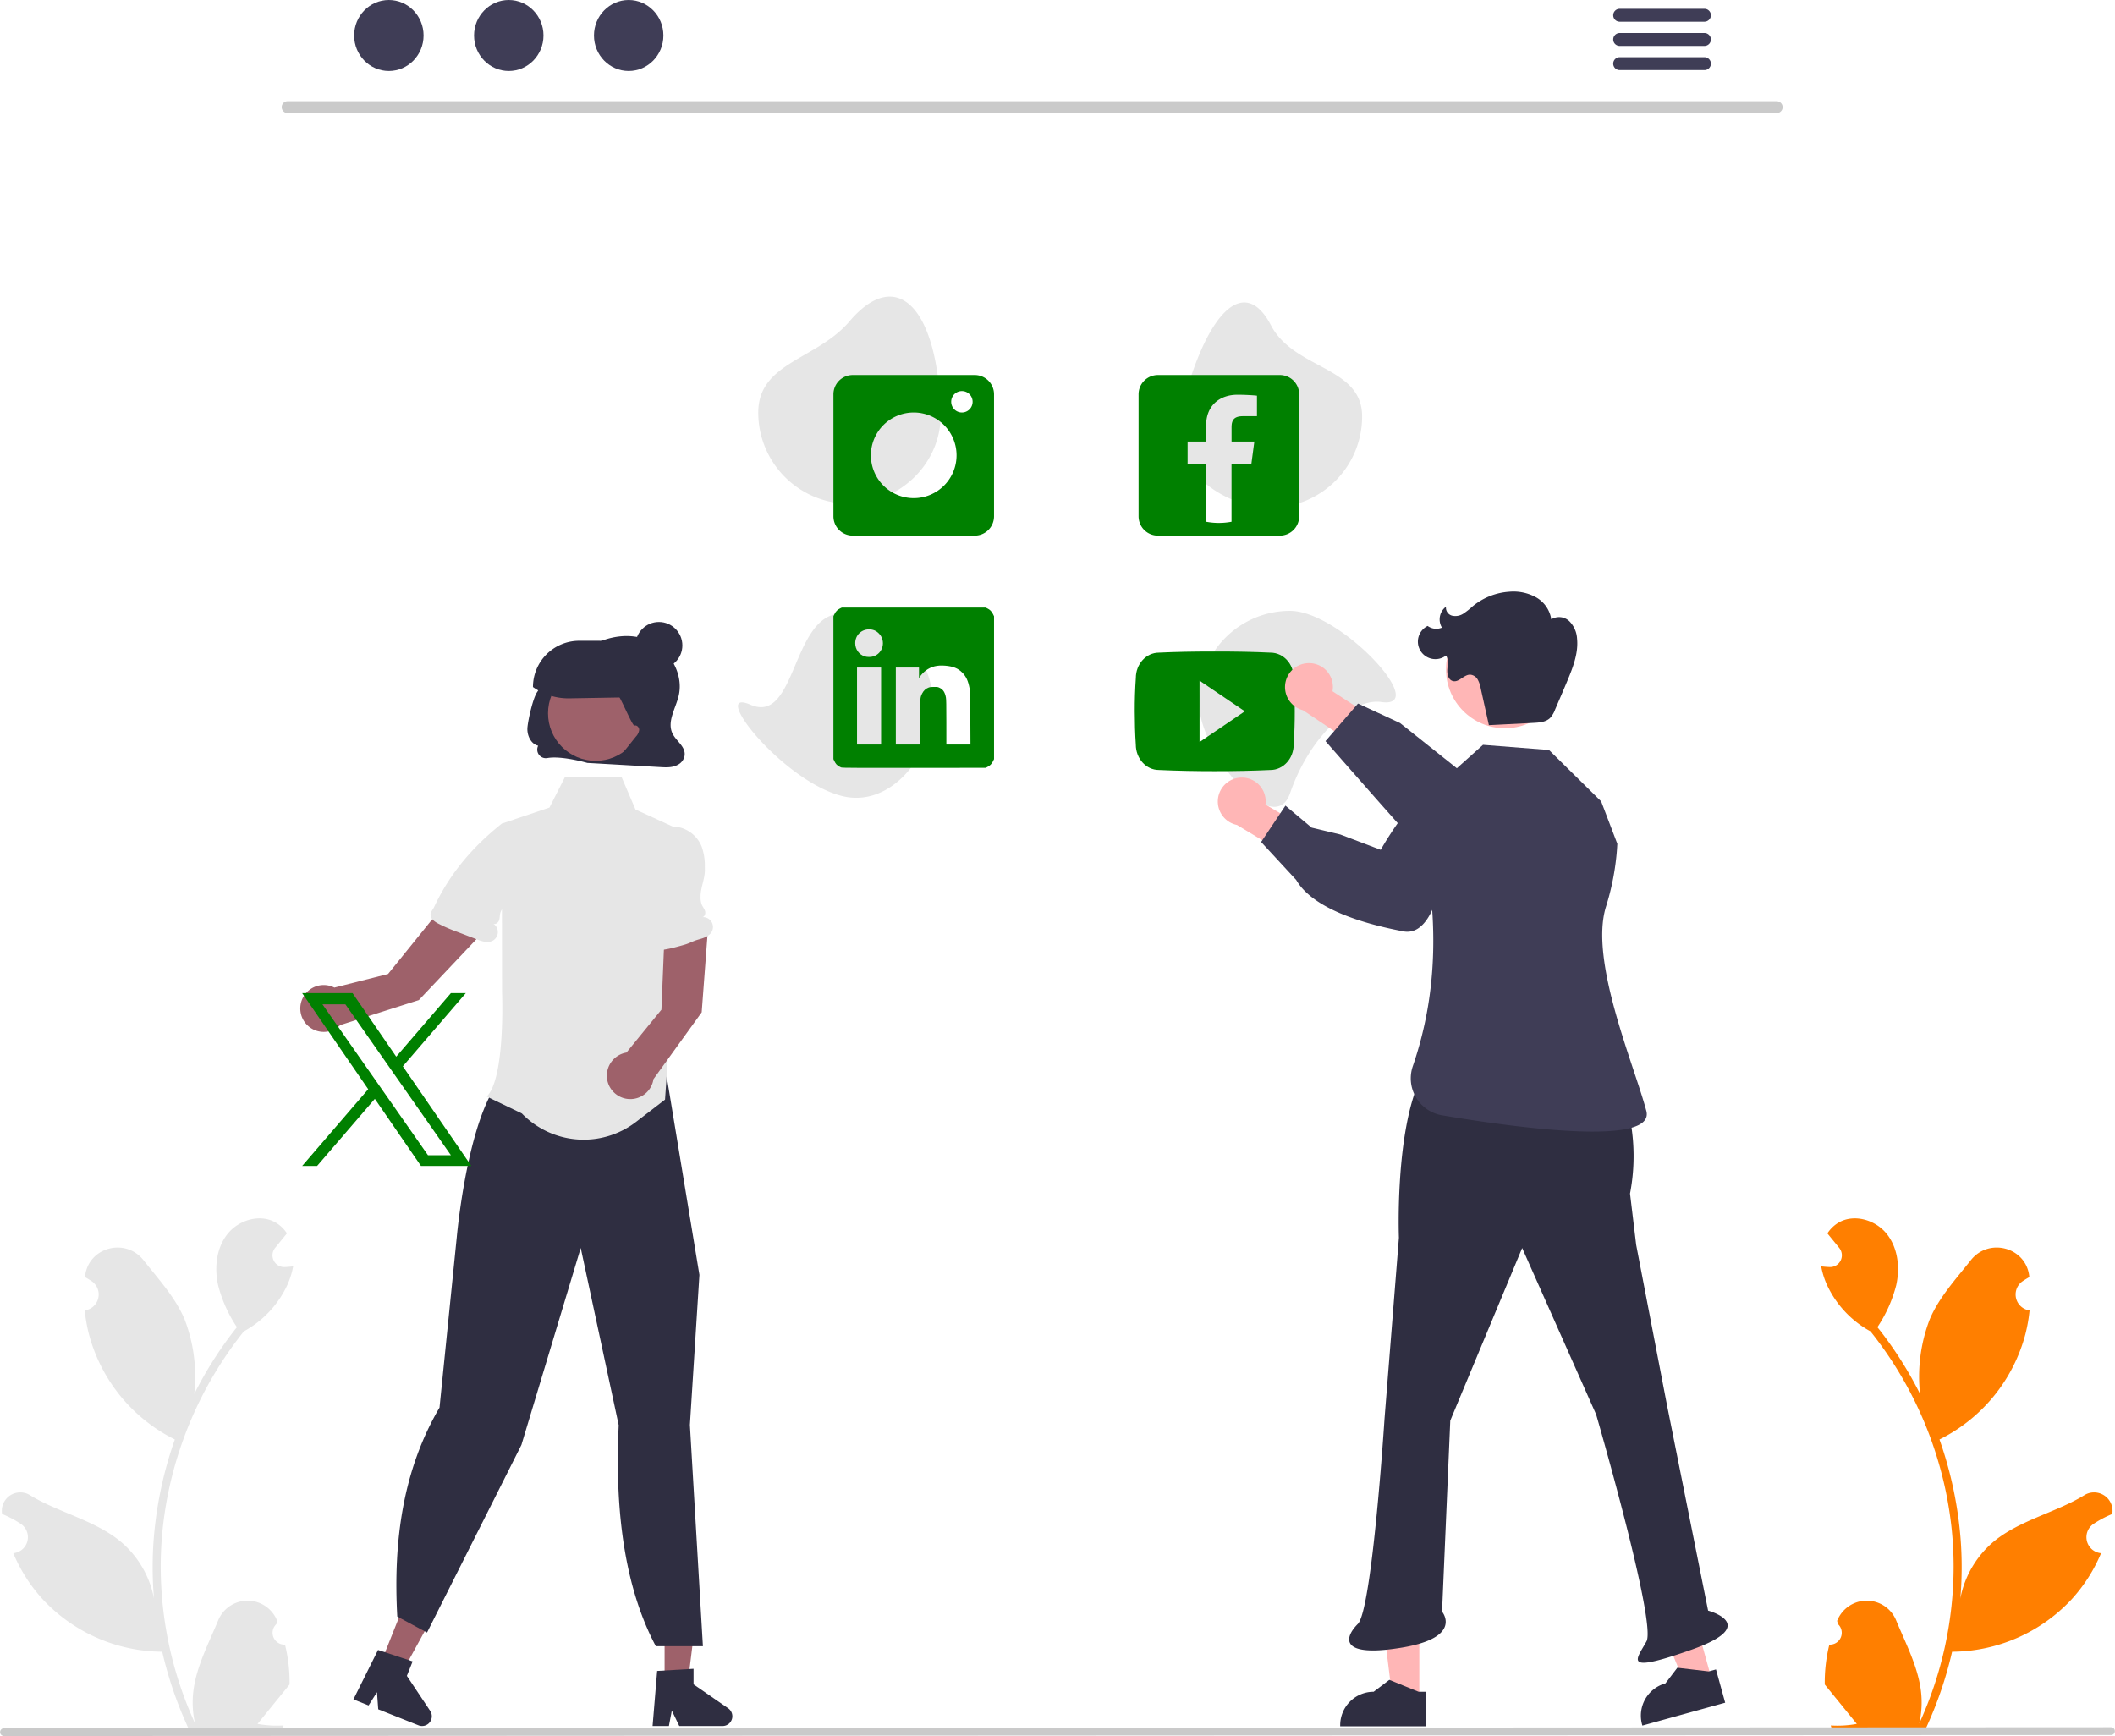 <?xml version="1.0" encoding="UTF-8" standalone="no"?>
<svg
   data-name="Layer 1"
   width="645.131"
   height="529.537"
   viewBox="0 0 645.131 529.537"
   version="1.1"
   id="svg7736"
   sodipodi:docname="svg-3.svg"
   xml:space="preserve"
   inkscape:version="1.2.1 (9c6d41e410, 2022-07-14)"
   xmlns:inkscape="http://www.inkscape.org/namespaces/inkscape"
   xmlns:sodipodi="http://sodipodi.sourceforge.net/DTD/sodipodi-0.dtd"
   xmlns="http://www.w3.org/2000/svg"
   xmlns:svg="http://www.w3.org/2000/svg"><defs
     id="defs7740" /><sodipodi:namedview
     id="namedview7738"
     pagecolor="#ffffff"
     bordercolor="#111111"
     borderopacity="1"
     inkscape:showpageshadow="0"
     inkscape:pageopacity="0"
     inkscape:pagecheckerboard="1"
     inkscape:deskcolor="#d1d1d1"
     showgrid="false"
     inkscape:zoom="0.89134536"
     inkscape:cx="304.03479"
     inkscape:cy="214.84377"
     inkscape:window-width="1920"
     inkscape:window-height="991"
     inkscape:window-x="2391"
     inkscape:window-y="-9"
     inkscape:window-maximized="1"
     inkscape:current-layer="svg7736" /><path
     d="M364.361,686.885a3.613,3.613,0,0,1-2.619-6.263c.091-.362.156-.622.248-.984q-.049-.118-.098-.236a9.703,9.703,0,0,0-17.898.067c-2.927,7.051-6.654,14.113-7.572,21.568a28.705,28.705,0,0,0,.504,9.872A115.086,115.086,0,0,1,326.456,663.11a111.08,111.08,0,0,1,.689-12.392q.571-5.06,1.584-10.047a116.419,116.419,0,0,1,23.087-49.342,30.983,30.983,0,0,0,12.886-13.369,23.633,23.633,0,0,0,2.149-6.458c-.627.082-1.265.134-1.892.175-.195.01-.401.021-.597.031l-.074.003a3.58,3.58,0,0,1-2.94-5.832q.406-.5.813-.999c.411-.514.833-1.018,1.244-1.532a1.782,1.782,0,0,0,.134-.154c.473-.586.946-1.162,1.419-1.748a10.352,10.352,0,0,0-3.394-3.28c-4.741-2.777-11.281-.854-14.706,3.435-3.435,4.288-4.083,10.304-2.89,15.662a41.485,41.485,0,0,0,5.738,12.793c-.257.329-.525.648-.782.977a117.172,117.172,0,0,0-12.23,19.375,48.709,48.709,0,0,0-2.908-22.624c-2.783-6.715-8.001-12.37-12.595-18.175-5.519-6.973-16.835-3.93-17.807,4.909q-.014.128-.028.257,1.024.577,2.004,1.226a4.901,4.901,0,0,1-1.976,8.919l-.1.015a48.766,48.766,0,0,0,1.285,7.291A50.21,50.21,0,0,0,329.572,623.692c.401.206.792.411,1.193.607a119.597,119.597,0,0,0-6.438,30.296,113.433,113.433,0,0,0,.082,18.315l-.031-.216a29.974,29.974,0,0,0-10.232-17.308c-7.874-6.469-18.999-8.851-27.494-14.05a5.625,5.625,0,0,0-8.616,5.473q.017.114.035.227a32.925,32.925,0,0,1,3.692,1.779q1.024.578,2.004,1.226a4.901,4.901,0,0,1-1.976,8.919l-.1.015c-.072.01-.134.021-.206.031a48.808,48.808,0,0,0,8.978,14.058,50.254,50.254,0,0,0,36.446,15.991h.01a119.562,119.562,0,0,0,8.032,23.447h28.692c.103-.319.195-.648.288-.967a32.599,32.599,0,0,1-7.939-.473c2.129-2.612,4.257-5.245,6.386-7.857a1.783,1.783,0,0,0,.134-.154c1.08-1.337,2.17-2.663,3.25-4l.001-.002a47.751,47.751,0,0,0-1.399-12.164Z"
     transform="translate(-277.434 -185.232)"
     fill="#f2f2f2"
     id="path7646"
     style="fill:#e6e6e6;fill-opacity:1" /><path
     d="M835.434,686.885a3.613,3.613,0,0,0,2.619-6.263c-.091-.362-.156-.622-.248-.984q.049-.118.098-.236a9.703,9.703,0,0,1,17.898.067c2.927,7.051,6.654,14.113,7.572,21.568a28.705,28.705,0,0,1-.504,9.872A115.086,115.086,0,0,0,873.339,663.11a111.08,111.08,0,0,0-.689-12.392q-.571-5.06-1.584-10.047a116.419,116.419,0,0,0-23.087-49.342,30.983,30.983,0,0,1-12.886-13.369,23.634,23.634,0,0,1-2.149-6.458c.627.082,1.265.134,1.892.175.195.01.401.021.597.031l.074.003a3.58,3.58,0,0,0,2.94-5.832q-.406-.5-.813-.999c-.411-.514-.833-1.018-1.244-1.532a1.784,1.784,0,0,1-.134-.154c-.473-.586-.946-1.162-1.419-1.748a10.352,10.352,0,0,1,3.394-3.28c4.741-2.777,11.281-.854,14.706,3.435,3.435,4.288,4.083,10.304,2.89,15.662a41.485,41.485,0,0,1-5.738,12.793c.257.329.525.648.782.977a117.171,117.171,0,0,1,12.23,19.375,48.709,48.709,0,0,1,2.908-22.624c2.783-6.715,8.001-12.37,12.595-18.175,5.519-6.973,16.835-3.93,17.807,4.909q.014.128.028.257-1.024.577-2.004,1.226a4.901,4.901,0,0,0,1.976,8.919l.1.015a48.767,48.767,0,0,1-1.285,7.291,50.21,50.21,0,0,1-25,31.468c-.401.206-.792.411-1.193.607a119.598,119.598,0,0,1,6.438,30.296,113.435,113.435,0,0,1-.082,18.315l.031-.216a29.974,29.974,0,0,1,10.232-17.308c7.874-6.469,18.999-8.851,27.494-14.05a5.625,5.625,0,0,1,8.616,5.473q-.017.114-.035.227a32.926,32.926,0,0,0-3.692,1.779q-1.024.578-2.004,1.226a4.901,4.901,0,0,0,1.976,8.919l.1.015c.072.01.134.021.206.031a48.808,48.808,0,0,1-8.978,14.058,50.254,50.254,0,0,1-36.446,15.991h-.01a119.563,119.563,0,0,1-8.032,23.447H836.153c-.103-.319-.195-.648-.288-.967a32.599,32.599,0,0,0,7.939-.473c-2.129-2.612-4.257-5.245-6.386-7.857a1.781,1.781,0,0,1-.134-.154c-1.08-1.337-2.17-2.663-3.25-4l-.001-.002a47.75,47.75,0,0,1,1.399-12.164Z"
     transform="translate(-277.434 -185.232)"
     fill="#f2f2f2"
     id="path7648"
     style="fill:#ff7f00;fill-opacity:1" /><polygon
     points="202.721 514.442 209.667 514.442 212.973 487.648 202.721 487.648 202.721 514.442"
     fill="#9e616a"
     id="polygon7650" /><path
     d="M477.888,694.916l11.098-.662v4.755l10.551,7.287a2.97,2.97,0,0,1-1.688,5.414l-13.212,0-2.277-4.703-.889,4.703h-4.982Z"
     transform="translate(-277.434 -185.232)"
     fill="#2f2e41"
     id="path7652" /><polygon
     points="115.658 508.54 122.112 511.109 135.092 487.438 125.567 483.646 115.658 508.54"
     fill="#9e616a"
     id="polygon7654" /><path
     d="M392.745,688.513l10.556,3.489-1.759,4.418,7.108,10.672a2.97,2.97,0,0,1-3.57,4.406l-12.276-4.887-.376-5.212-2.566,4.041-4.628-1.842Z"
     transform="translate(-277.434 -185.232)"
     fill="#2f2e41"
     id="path7656" /><path
     d="M466.153,619.945,454.569,565.889l-18.088,60.061L407.84,682.904l-.152.302-9.073-4.885c-1.28-23.126,1.761-44.796,12.883-63.745l5.267-52.012c.161-1.777,4.09-43.5,16.53-50.899l3.643-8.307,36.235-8.949.132.149a27.701,27.701,0,0,1,6.638,13.913L490.77,574.063l.006.037-2.903,45.758,3.971,67.508h-14.369Q464.142,662.276,466.153,619.945Z"
     transform="translate(-277.434 -185.232)"
     fill="#2f2e41"
     id="path7658" /><path
     d="M643.121,399.366c0,15.364,22.814,42.344,27.818,27.818,6.126-17.784,19.195-29.057,27.818-27.818,15.207,2.185-12.455-27.818-27.818-27.818A27.818,27.818,0,0,0,643.121,399.366Z"
     transform="translate(-277.434 -185.232)"
     fill="#e6e6e6"
     id="path7660" /><path
     d="M637.278,312.247c-3.608,14.934,12.455,27.818,27.818,27.818A27.818,27.818,0,0,0,692.914,312.247c0-15.364-20.708-14.199-27.818-27.818C656.956,268.838,645.033,280.145,637.278,312.247Z"
     transform="translate(-277.434 -185.232)"
     fill="#e6e6e6"
     id="path7662" /><path
     d="M508.725,311.078a27.818,27.818,0,0,0,27.818,27.818c15.364,0,28.265-12.461,27.818-27.818-.935-32.171-13.399-44.778-27.818-27.818C526.592,294.965,508.725,295.715,508.725,311.078Z"
     transform="translate(-277.434 -185.232)"
     fill="#e6e6e6"
     id="path7664" /><path
     d="m 228.954,214.976 c -12.982,-5.612 9.565,23.149 27.818,27.818 14.884,3.807 27.818,-12.455 27.818,-27.818 a 27.818,27.818 0 0 0 -27.818,-27.818 c -15.364,0 -13.716,33.915 -27.818,27.818 z"
     fill="#e6e6e6"
     id="path7666" /><path
     d="M819.418,219.716H365.125a1.807,1.807,0,0,1,0-3.613h454.293a1.807,1.807,0,0,1,0,3.613Z"
     transform="translate(-277.434 -185.232)"
     fill="#cacaca"
     id="path7668" /><ellipse
     cx="118.615"
     cy="10.823"
     rx="10.588"
     ry="10.823"
     fill="#3f3d56"
     id="ellipse7670" /><ellipse
     cx="155.19"
     cy="10.823"
     rx="10.588"
     ry="10.823"
     fill="#3f3d56"
     id="ellipse7672" /><ellipse
     cx="191.765"
     cy="10.823"
     rx="10.588"
     ry="10.823"
     fill="#3f3d56"
     id="ellipse7674" /><path
     d="M797.397,187.914H771.416a1.968,1.968,0,0,0,0,3.934h25.981a1.968,1.968,0,0,0,0-3.934Z"
     transform="translate(-277.434 -185.232)"
     fill="#3f3d56"
     id="path7676" /><path
     d="M797.397,195.299H771.416a1.968,1.968,0,0,0,0,3.934h25.981a1.968,1.968,0,0,0,0-3.934Z"
     transform="translate(-277.434 -185.232)"
     fill="#3f3d56"
     id="path7678" /><path
     d="M797.397,202.673H771.416a1.968,1.968,0,0,0,0,3.934h25.981a1.968,1.968,0,0,0,0-3.934Z"
     transform="translate(-277.434 -185.232)"
     fill="#3f3d56"
     id="path7680" /><path
     d="M667.827,299.621H630.617a5.889,5.889,0,0,0-5.889,5.889v37.21a5.889,5.889,0,0,0,5.889,5.889h37.21a5.889,5.889,0,0,0,5.889-5.889V305.51A5.889,5.889,0,0,0,667.827,299.621Zm-6.987,12.563h-4.267c-2.914,0-3.481,1.379-3.481,3.416v4.319h6.948l-.902,6.781h-6.059v17.682a20.982,20.982,0,0,1-7.838-.019V326.7h-5.556v-6.781h5.66V314.904c0-5.995,4.164-9.269,9.527-9.269,2.578,0,5.337.193,5.969.284Z"
     transform="translate(-277.434 -185.232)"
     fill="#008000"
     id="path7682" /><path
     d="M574.75,299.621h-37.21a5.889,5.889,0,0,0-5.889,5.889v37.21a5.889,5.889,0,0,0,5.889,5.889h37.21a5.889,5.889,0,0,0,5.889-5.889V305.51A5.889,5.889,0,0,0,574.75,299.621Zm-18.605,37.557a13.063,13.063,0,1,1,13.063-13.063A13.063,13.063,0,0,1,556.145,337.178Zm14.696-26.127a3.266,3.266,0,1,1,3.266-3.266A3.266,3.266,0,0,1,570.842,311.052Z"
     fill="#008000"
     id="path7684"
     transform="translate(-277.434 -185.232)" /><path
     d="m 394.625,206.801 c 0,-4.28 -3.154,-7.728 -7.099,-7.728 -5.284,-0.254 -10.659,-0.345 -16.156,-0.345 h -1.714 c -5.487,0 -10.882,0.091 -16.156,0.345 -3.884,0 -7.038,3.458 -7.038,7.748 -0.243,3.397 -0.345,6.785 -0.335,10.142 0.01,3.357 0.091,6.785 0.325,10.142 0,4.29 3.154,7.768 7.038,7.768 5.537,0.254 11.227,0.365 17.007,0.365 5.781,0 11.46,-0.102 17.018,-0.365 3.894,0 7.099,-3.478 7.099,-7.768 0.223,-3.397 0.335,-6.785 0.324,-10.192 -0.01,-3.407 -0.091,-6.774 -0.314,-10.142 z m -28.731,19.543 v -18.721 l 13.813,9.351 z"
     fill="#008000"
     id="path7732"
     style="stroke-width:0.744" /><path
     d="M676.791,387.508a7.258,7.258,0,0,1,7.085,8.583l13.903,9.046-3.437,9.789-19.454-13.051a7.298,7.298,0,0,1,1.903-14.368Z"
     transform="translate(-277.434 -185.232)"
     fill="#ffb6b6"
     id="path7686" /><path
     d="M681.743,411.296l9.923-11.457,12.822,5.946,26.201,20.852c3.435.401,29.499,3.765,29.02,13.337a7.751,7.751,0,0,1-2.771,5.858c-4.114,3.396-11.243,2.432-11.509,2.393l-17.057-.854c-.892.215-10.152,2.342-15.053-.702C711.831,445.747,681.743,411.296,681.743,411.296Z"
     transform="translate(-277.434 -185.232)"
     fill="#3f3d56"
     id="path7688" /><polygon
     points="432.925 518.689 424.798 518.688 420.932 487.341 432.926 487.341 432.925 518.689"
     fill="#ffb6b6"
     id="polygon7690" /><path
     d="M712.432,711.798l-26.205-.001v-.331a10.2,10.2,0,0,1,10.2-10.2h.001l4.787-3.631,8.931,3.632,2.288 0Z"
     transform="translate(-277.434 -185.232)"
     fill="#2f2e41"
     id="path7692" /><polygon
     points="522.127 512.328 514.293 514.492 502.22 485.305 513.782 482.112 522.127 512.328"
     fill="#ffb6b6"
     id="polygon7694" /><path
     d="M803.657,704.602l-25.259,6.977-.088-.319a10.2,10.2,0,0,1,7.116-12.547l.001-0,3.647-4.775,9.576,1.123,2.205-.609Z"
     transform="translate(-277.434 -185.232)"
     fill="#2f2e41"
     id="path7696" /><path
     d="M710.718,514.211l61.41,3.133.02.056a60.472,60.472,0,0,1,2.487,31.903v0l1.88,15.666,9.4,48.878,12.533,62.664s16.293,4.386-5.013,11.906-16.919,3.133-13.786-2.507-15.353-69.243-15.353-69.243l-22.559-50.758-21.932,52.638-2.507,58.277s6.58,7.833-12.219,10.966-17.859-2.82-13.473-7.206,8.146-62.664,8.146-62.664l4.386-55.144S702.885,530.816,710.718,514.211Z"
     transform="translate(-277.434 -185.232)"
     fill="#2f2e41"
     id="path7698" /><path
     d="M770.765,442.619l-4.938-12.951-15.9-15.661L729.79,412.427l-14.8,13.251-4.185,13.182c5.489,25.416,5.377,48.824-2.401,71.502a11.428,11.428,0,0,0,8.833,15.06c22.813,3.834,65.293,9.582,62.367-1.361-3.871-14.476-17.337-45.633-12.349-62.109a77.338,77.338,0,0,0,3.404-17.629Z"
     transform="translate(-277.434 -185.232)"
     fill="#3f3d56"
     id="path7700" /><circle
     cx="459.038"
     cy="204.169"
     r="17.972"
     fill="#ffb6b6"
     id="circle7702" /><path
     d="M731.568,406.429l13.7-.699c1.755-.09,3.671-.245,4.948-1.453a7.496,7.496,0,0,0,1.553-2.58c1.267-2.942,2.533-5.884,3.767-8.839,1.707-4.088,3.384-8.405,2.948-12.814a8.154,8.154,0,0,0-2.37-5.345,4.527,4.527,0,0,0-5.502-.557,9.303,9.303,0,0,0-4.618-6.705,14.257,14.257,0,0,0-8.132-1.724,19.626,19.626,0,0,0-11.177,4.405,24.26,24.26,0,0,1-2.851,2.259,4.476,4.476,0,0,1-3.48.644,2.518,2.518,0,0,1-1.849-2.745,4.846,4.846,0,0,0-1.239,6.397,4.471,4.471,0,0,1-4.37-.517,5.343,5.343,0,1,0,5.603,9.043c.831,1.165.522,2.747.413,4.174s.274,3.2,1.65,3.594c1.86.533,3.366-1.971,5.3-1.944a2.909,2.909,0,0,1,2.307,1.486,8.586,8.586,0,0,1,.923,2.696l2.476,11.145"
     transform="translate(-277.434 -185.232)"
     fill="#2f2e41"
     id="path7704" /><path
     d="m -136.389,144.645 a 35.294,35.294 0 0 1 -19.276,-5.714 l -2.886,-1.876 3.421,0.38 c 0.896,0.1 1.862,0.158 2.869,0.172 a 23.973,23.973 0 0 0 13.004,-3.822 13.538,13.538 0 0 1 -9.99,-8.99 l -0.428,-1.32 1.362,0.267 a 11.371,11.371 0 0 0 1.877,0.211 13.24,13.24 0 0 1 -7.182,-11.741 v -1.399 l 1.218,0.538 a 11.213,11.213 0 0 0 2.28,0.97 13.423,13.423 0 0 1 -1.609,-15.633 l 0.595,-1.026 0.746,0.921 a 34.088,34.088 0 0 0 21.789,12.334 1.642,1.642 0 0 0 1.317,-0.393 1.685,1.685 0 0 0 0.58,-1.273 13.143,13.143 0 0 1 22.454,-9.376 24.235,24.235 0 0 0 7.158,-2.811 l 1.875,-1.11 -0.683,2.068 a 13.296,13.296 0 0 1 -3.105,5.115 24.39,24.39 0 0 0 3.658,-1.27 l 2.539,-1.116 -1.53,2.314 a 26.047,26.047 0 0 1 -5.989,6.396 v 1.18 c 0,17.698 -13.462,36.004 -35.99,36.004 z"
     fill="#008000"
     id="path7706" /><path
     d="M655.942,422.423a7.258,7.258,0,0,1,7.491,8.232L677.755,439.021l-2.961,9.944-20.06-12.098a7.298,7.298,0,0,1,1.208-14.443Z"
     transform="translate(-277.434 -185.232)"
     fill="#ffb6b6"
     id="path7708" /><path
     d="M672.807,453.64l-10.697-11.576,7.416-11.087,7.992,6.706,8.738,2.091,12.33,4.675c1.717-3.002,15.035-25.657,23.652-21.462a7.751,7.751,0,0,1,4.302,4.847c1.51,5.116-2.173,11.296-2.314,11.525l-7.476,15.355c-.152.905-1.828,10.257-6.551,13.571a5.972,5.972,0,0,1-4.69,1.036c-14.675-2.775-25.016-7.068-30.292-12.527A16.082,16.082,0,0,1,672.807,453.64Z"
     transform="translate(-277.434 -185.232)"
     fill="#3f3d56"
     id="path7710" /><path
     d="M482.526,408.886c-1.647-3.542.967-7.496,1.899-11.309,1.74-7.115-3.163-14.817-9.81-17.283-6.646-2.465-14.284-.405-19.994,3.909-5.597,4.229-9.531,6.221-13.387,12.196-1.293,2.004-2.662,8.225-2.906,10.624-.245,2.4.997,5.15,3.26,5.676a2.624,2.624,0,0,0,2.712,3.782c4.333-.837,12.29,1.464,12.29,1.464q11.129.637,22.257,1.274c1.901.109,3.874.208,5.582-.843a3.795,3.795,0,0,0,1.817-2.6C486.681,412.968,483.661,411.328,482.526,408.886Z"
     transform="translate(-277.434 -185.232)"
     fill="#2f2e41"
     id="path7712" /><path
     d="M488.128,439.875l-1.623,10.806-2.575,17.121-.436,6.343-3.204,46.492-8.824,6.788a26.233,26.233,0,0,1-34.853-2.557l-10.715-5.159c5.743-5.65,4.675-31.833,4.675-31.833l-.064-51.427,14.525-4.885,4.784-9.419h17.164l4.291,10.012,7.788,3.561,3.547,1.631Z"
     transform="translate(-277.434 -185.232)"
     fill="#e6e6e6"
     id="path7714" /><circle
     cx="181.674"
     cy="217.572"
     r="14.512"
     fill="#9e616a"
     id="circle7716" /><path
     d="M450.817,398.251a18.571,18.571,0,0,1-10.712-3.38L440,394.799v0a14.116,14.116,0,0,1,14.116-14.116h5.762a14.004,14.004,0,0,1,13.988,14.049,3.226,3.226,0,0,1-3.185,3.18l-19.532.337C451.038,398.25,450.927,398.251,450.817,398.251Z"
     transform="translate(-277.434 -185.232)"
     fill="#2f2e41"
     id="path7718" /><path
     d="M493.296,469.709l-13.145.108-.966,23.397-10.68,13.076a7.148,7.148,0,1,0,8.255,8.112l14.713-20.396Z"
     transform="translate(-277.434 -185.232)"
     fill="#9e616a"
     id="path7720" /><path
     d="M423.985,470.408l-13.475-6.299-14.714,18.217-16.368,4.14a7.148,7.148,0,1,0,1.797,11.433l23.968-7.617Z"
     transform="translate(-277.434 -185.232)"
     fill="#9e616a"
     id="path7722" /><path
     d="M466.369,416.196l5.024-6.268a3.627,3.627,0,0,0,1.008-2.021c.026-.766-.696-1.587-1.424-1.346-.676.223-4.57-9.533-5.281-9.531-.738.002-.978-.981-.988-1.719-.035-2.794,2.236.206,2.987-2.486s3.678-.377,6.201-1.58,5.951-.656,7.51,1.663c1.156,1.719,1.114,3.954.96,6.02a94.532,94.532,0,0,1-2.158,14.242c-.265,1.151-.661,2.437-1.721,2.957a4.099,4.099,0,0,1-1.839.275l-7.736-.038"
     transform="translate(-277.434 -185.232)"
     fill="#2f2e41"
     id="path7724" /><circle
     cx="200.989"
     cy="196.865"
     r="7.152"
     fill="#2f2e41"
     id="circle7726" /><path
     d="M494.508,469.482c-.772,1.345-2.417,1.881-3.919,2.296-2.031.565-2.625,1.137-4.656,1.702-.808.229-1.623.458-2.439.665a34.5,34.5,0,0,1-4.069.837c-1.151.164-2.51.164-3.261-.729a3.758,3.758,0,0,1-.565-2.596q.44-16.477.887-32.955l.622.215a8.096,8.096,0,0,1,.873-.501,9.794,9.794,0,0,1,4.627-1.066,9.406,9.406,0,0,1,2.71.422,9.845,9.845,0,0,1,6.107,5.593,17.197,17.197,0,0,1,1.001,6.215c.007.322.007.644.014.965.043,2.746-1.352,5.492-1.309,8.239a6.455,6.455,0,0,0,.315,2.281c.286.729.844,1.337,1.058,2.095.215.751-.136,1.781-.915,1.838a3.001,3.001,0,0,1,2.918,4.484Z"
     transform="translate(-277.434 -185.232)"
     fill="#e6e6e6"
     id="path7728" /><path
     d="M430.568,436.511a9.734,9.734,0,0,1,8.851,12.109,19.547,19.547,0,0,1-3.465,6.368l-4.807,6.69a6.405,6.405,0,0,0-1.107,2.016c-.202.759-.122,1.581-.399,2.316s-1.169,1.351-1.832.929a3.004,3.004,0,0,1-.323,5.342c-1.426.622-3.065.067-4.518-.489l-5.903-2.259a48.965,48.965,0,0,1-6.123-2.669c-1.022-.561-2.112-1.369-2.185-2.532-.057-.906.709-1.601,1.093-2.423,4.807-10.292,11.877-18.482,20.657-25.461Z"
     transform="translate(-277.434 -185.232)"
     fill="#e6e6e6"
     id="path7730" /><path
     d="M921.375,714.461l-642.75.307a1.191,1.191,0,0,1,0-2.381l642.75-.307a1.191,1.191,0,0,1,0,2.381Z"
     transform="translate(-277.434 -185.232)"
     fill="#cacaca"
     id="path7734" /><g
     style="fill:#008000;fill-opacity:1"
     id="g7868"
     transform="matrix(0.043,0,0,0.043,92.171,302.918)"><path
       d="M 714.163,519.284 1160.89,0 H 1055.03 L 667.137,450.887 357.328,0 H 0 L 468.492,681.821 0,1226.37 H 105.866 L 515.491,750.218 842.672,1226.37 H 1200 L 714.137,519.284 Z M 569.165,687.828 521.697,619.934 144.011,79.694 h 162.604 l 304.797,435.991 47.468,67.894 396.2,566.721 H 892.476 L 569.165,687.854 Z"
       fill="#ffffff"
       id="path7859"
       style="fill:#008000;fill-opacity:1" /></g><path
     style="fill:#008000;fill-opacity:1;stroke-width:0.092"
     d="m 256.668,234.124 c -0.517,-0.162 -1.234,-0.63 -1.594,-1.04 -0.16,-0.182 -0.419,-0.602 -0.576,-0.932 l -0.285,-0.601 V 209.756 187.96 l 0.346,-0.7 c 0.394,-0.797 0.902,-1.302 1.707,-1.698 l 0.516,-0.253 h 21.928 21.928 l 0.516,0.253 c 0.805,0.395 1.313,0.901 1.707,1.698 l 0.346,0.7 v 21.8 21.8 l -0.346,0.7 c -0.394,0.797 -0.902,1.302 -1.707,1.698 l -0.516,0.253 -21.791,0.017 c -17.918,0.014 -21.86,-0.005 -22.18,-0.105 z M 268.756,215.357 v -11.744 h -3.67 -3.67 v 11.744 11.744 h 3.67 3.67 z m 11.86,4.932 c 0.038,-7.573 0.03,-7.466 0.663,-8.754 0.414,-0.842 1.09,-1.477 1.896,-1.783 0.502,-0.19 0.739,-0.221 1.731,-0.221 1.117,0 1.166,0.009 1.77,0.306 1.02,0.502 1.574,1.382 1.858,2.951 0.098,0.539 0.126,2.164 0.128,7.501 l 0.003,6.812 h 3.675 3.675 l -0.037,-8.051 c -0.035,-7.782 -0.043,-8.086 -0.235,-9.092 -0.434,-2.282 -1.048,-3.609 -2.217,-4.79 -1.293,-1.306 -2.768,-1.907 -5.181,-2.113 -2.481,-0.212 -4.26,0.23 -5.967,1.482 -0.589,0.432 -1.421,1.31 -1.782,1.879 l -0.282,0.445 v -1.624 -1.624 h -3.532 -3.532 v 11.744 11.744 h 3.665 3.665 z m -14.254,-20.061 c 3.024,-0.941 3.955,-4.778 1.705,-7.028 -0.847,-0.847 -1.783,-1.235 -2.981,-1.235 -2.392,0 -4.22,1.822 -4.22,4.208 0,1.889 1.149,3.487 2.914,4.051 0.715,0.229 1.856,0.23 2.582,0.004 z"
     id="path8070"
     sodipodi:nodetypes="ssscccsscccsscccssccsscccccccccsssscsscccsssssscccccccccscsssscc" /></svg>

